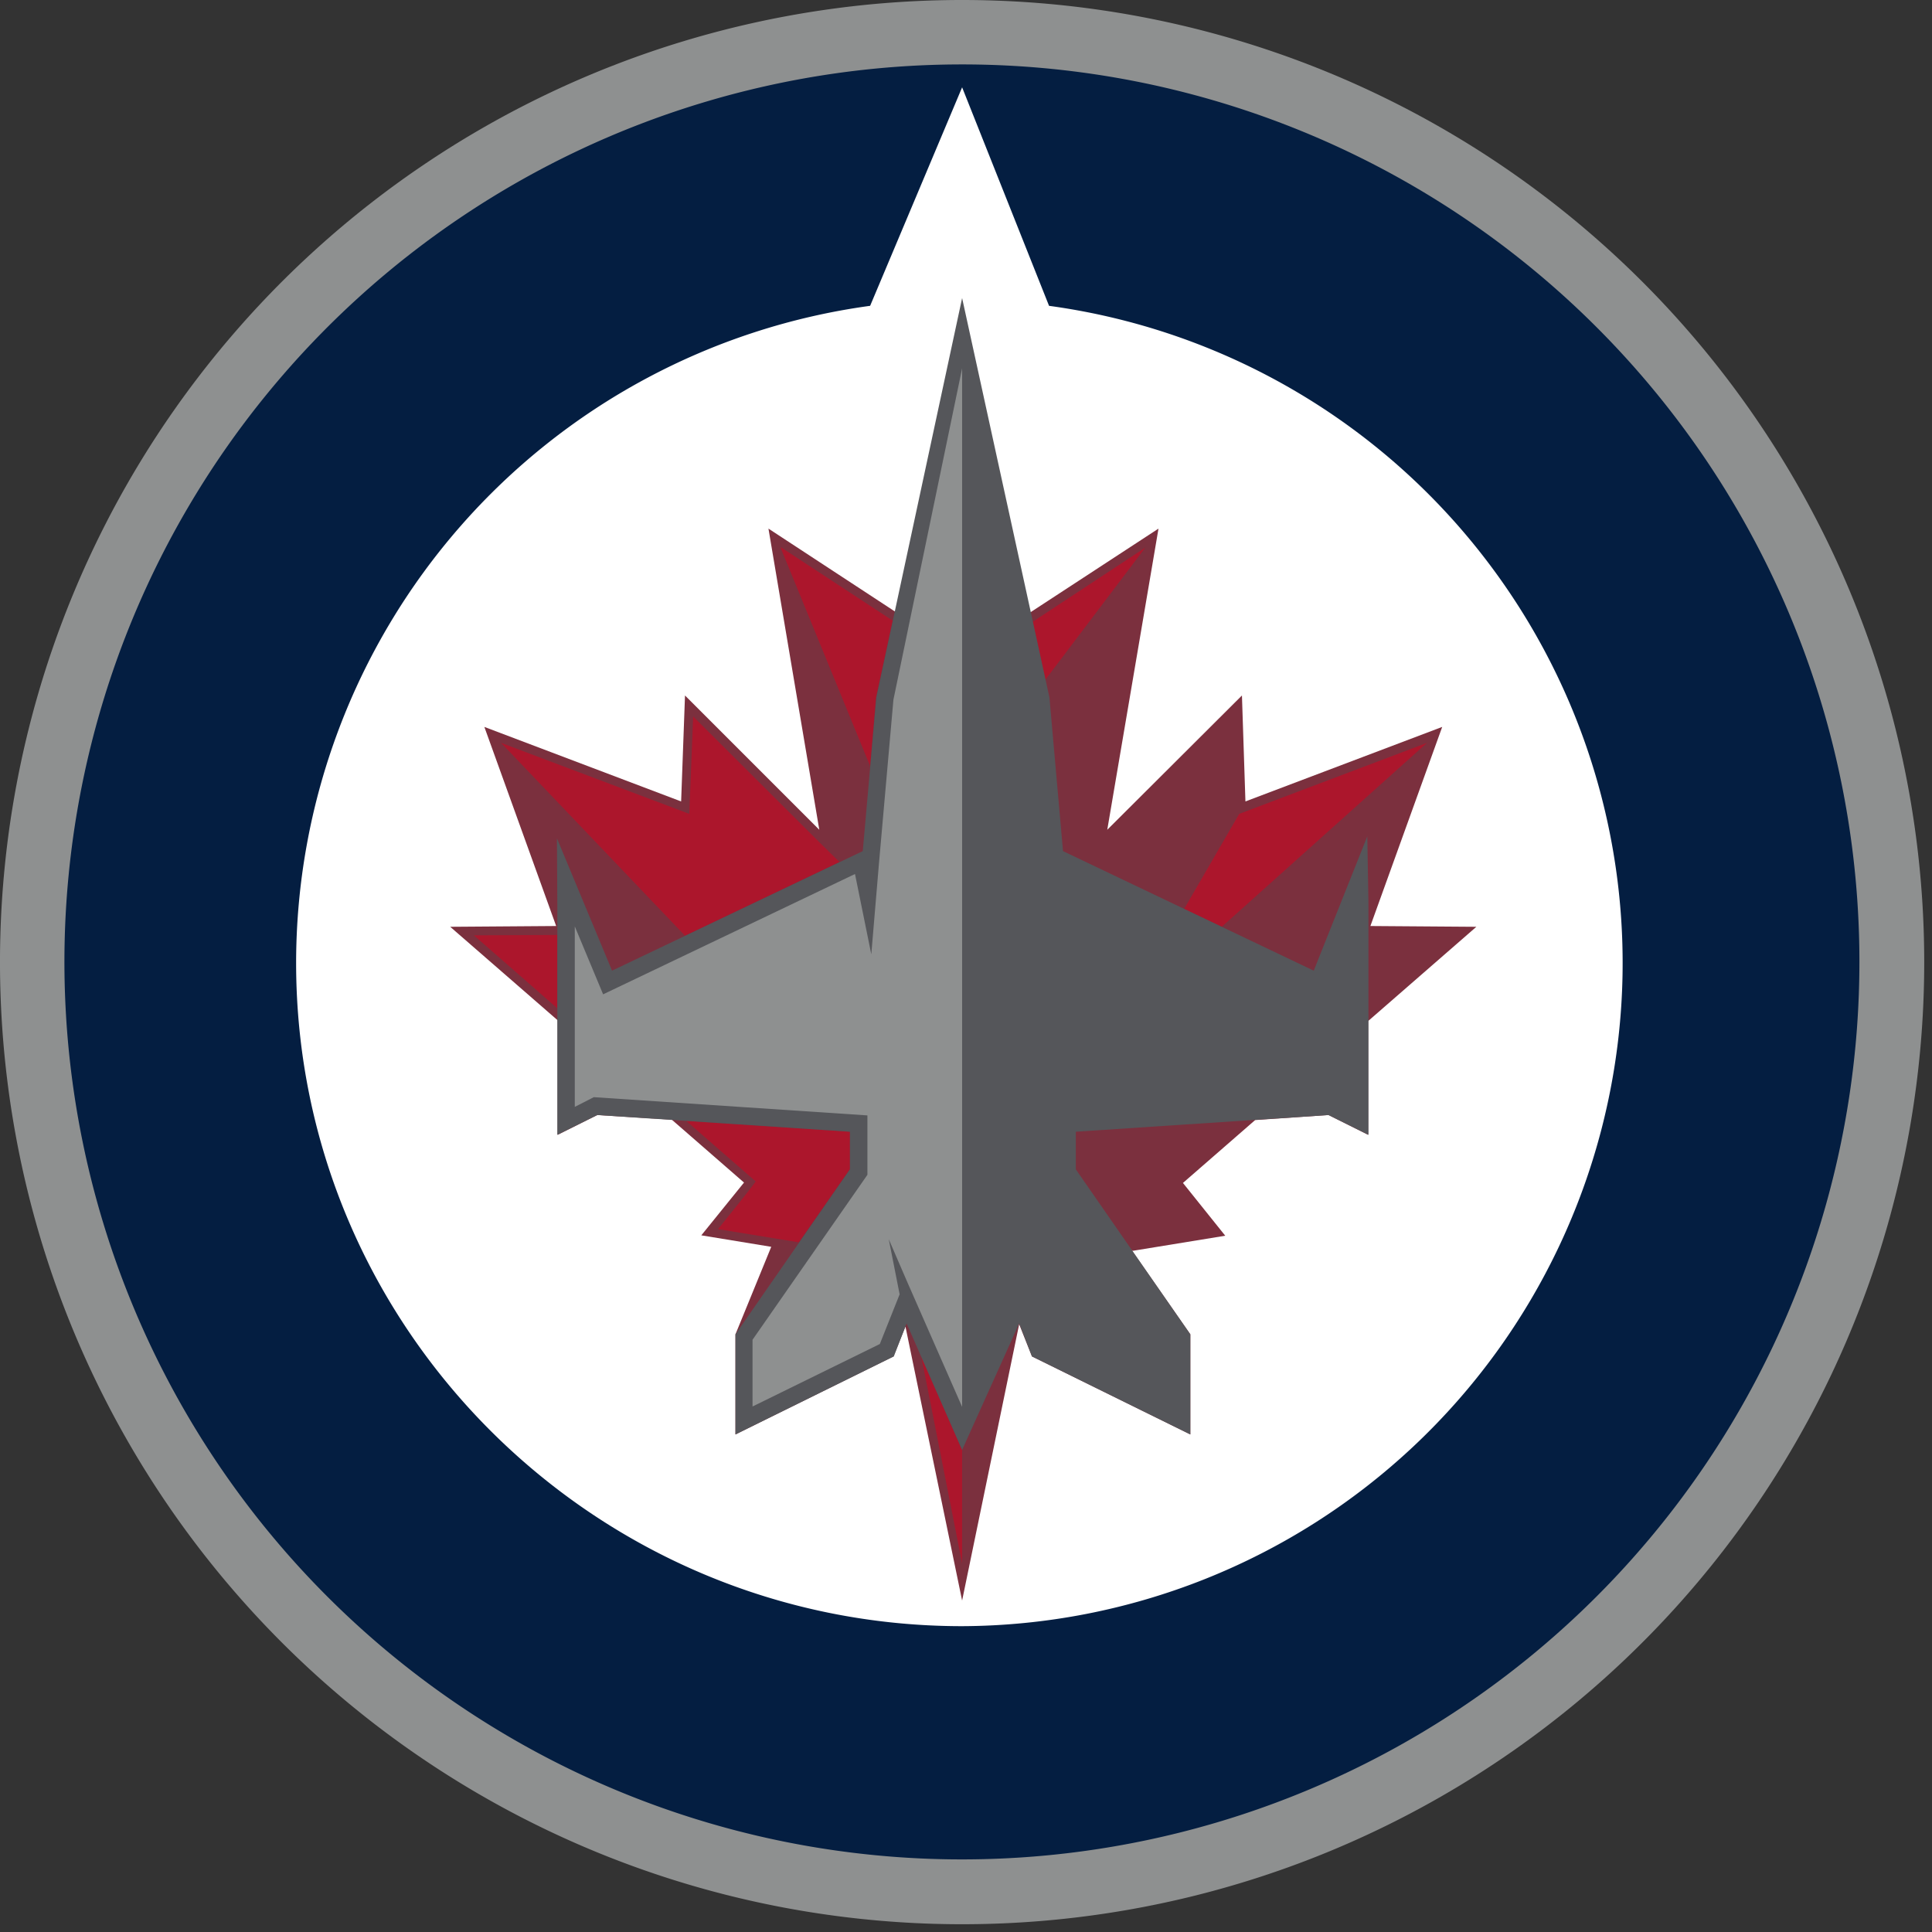 <?xml version="1.0" encoding="UTF-8" standalone="no"?>
<svg xmlns:rdf="http://www.w3.org/1999/02/22-rdf-syntax-ns#" xmlns="http://www.w3.org/2000/svg" xmlns:cc="http://creativecommons.org/ns#" xmlns:dc="http://purl.org/dc/elements/1.1/" height="248.493" width="248.493" version="1.1" viewBox="0 0 248.493 248.493">
  <rect x="0" y="0" width="248.493" height="248.493" fill="#333333" stroke="none"/>
  <path d="M247.493,123.747A123.747,123.747,0,1,1,123.747,0,123.754,123.754,0,0,1,247.493,123.747Z" fill="#8e9090"></path>
  <path d="M239.157,123.747A115.435,115.435,0,1,1,123.747,8.286,115.403,115.403,0,0,1,239.157,123.747Z" fill="#041e41"></path>
  <path d="M134.928,39.335,123.747,11.232,111.916,39.335A85.355,85.355,0,0,0,38.087,123.847c0,47.123,38.537,85.31,85.659,85.31a85.302,85.302,0,0,0,11.182-169.821Z" fill="#fff"></path>
  <path d="M116.608,170.22l.899,1.997ZM94.595,171.618v12.879l20.317-10.034,1.547-3.844,7.288,35.242,7.338-35.542,1.647,4.143,20.367,10.034V171.618l-7.588-10.882.15.15,11.93-1.947L152.15,152.15l9.285-8.087,9.434-.649,5.092,2.546v-14.626L189.888,119.204l-13.628-.1,9.235-25.608-25.308,9.584L159.738,89.453,142.416,106.725c.449-2.696,6.589-38.736,6.589-38.736l-16.423,10.732Zm37.988-92.897-8.835,3.944-8.686-4.043L98.838,67.988s6.539,38.686,6.539,38.736L88.105,89.453l-.499,13.628L62.298,93.496l9.235,25.608-13.628.1,13.827,12.03v14.726l5.092-2.546,9.584.599,9.285,8.087-5.491,6.789,9.135,1.498Z" fill="#7b303e"></path>
  <path d="M183.548,95.543l-24.16,9.135-7.088,12.23,4.842,2.296ZM147.308,70.434,132.832,79.969l1.597,7.488Zm-86.358,49.868,10.732,9.385V120.252Zm57.555,54.211,5.241,26.556v-14.576ZM105.377,108.322l-.05-.05L89.154,92.149,88.654,104.678,64.444,95.543l23.661,24.809,19.867-9.484Zm9.434-28.503L100.435,70.384v.15l11.481,28.004.749-8.835Zm-5.491,65.742L88.255,144.163l8.935,7.787c-.15.349-4.842,6.14-4.842,6.14l10.383,1.697,6.589-9.434Z" fill="#ac162c"></path>
  <polygon points="175.861 107.573 168.972 124.845 136.725 109.47 134.978 89.703 123.747 38.337 112.715 89.703 110.968 109.47 78.721 124.845 71.632 107.823 71.682 116.209 71.682 145.96 76.824 143.414 109.32 145.561 109.32 150.403 94.595 171.618 94.595 184.497 114.961 174.463 116.608 170.22 123.747 186.494 131.085 170.22 132.732 174.463 153.098 184.497 153.098 171.618 138.373 150.403 138.373 145.561 170.869 143.414 176.011 145.96 176.011 116.209 175.861 107.573" fill="#55565a"></polygon>
  <polygon points="114.911 90.002 113.064 110.918 112.066 122.748 109.969 112.415 77.573 127.89 73.929 119.154 73.929 142.366 76.375 141.118 111.567 143.464 111.567 151.102 96.791 172.317 96.791 180.903 113.164 172.866 115.71 166.476 114.312 159.388 116.708 164.929 123.747 180.953 123.747 47.372 114.911 90.002" fill="#8e9090"></polygon>
</svg>
